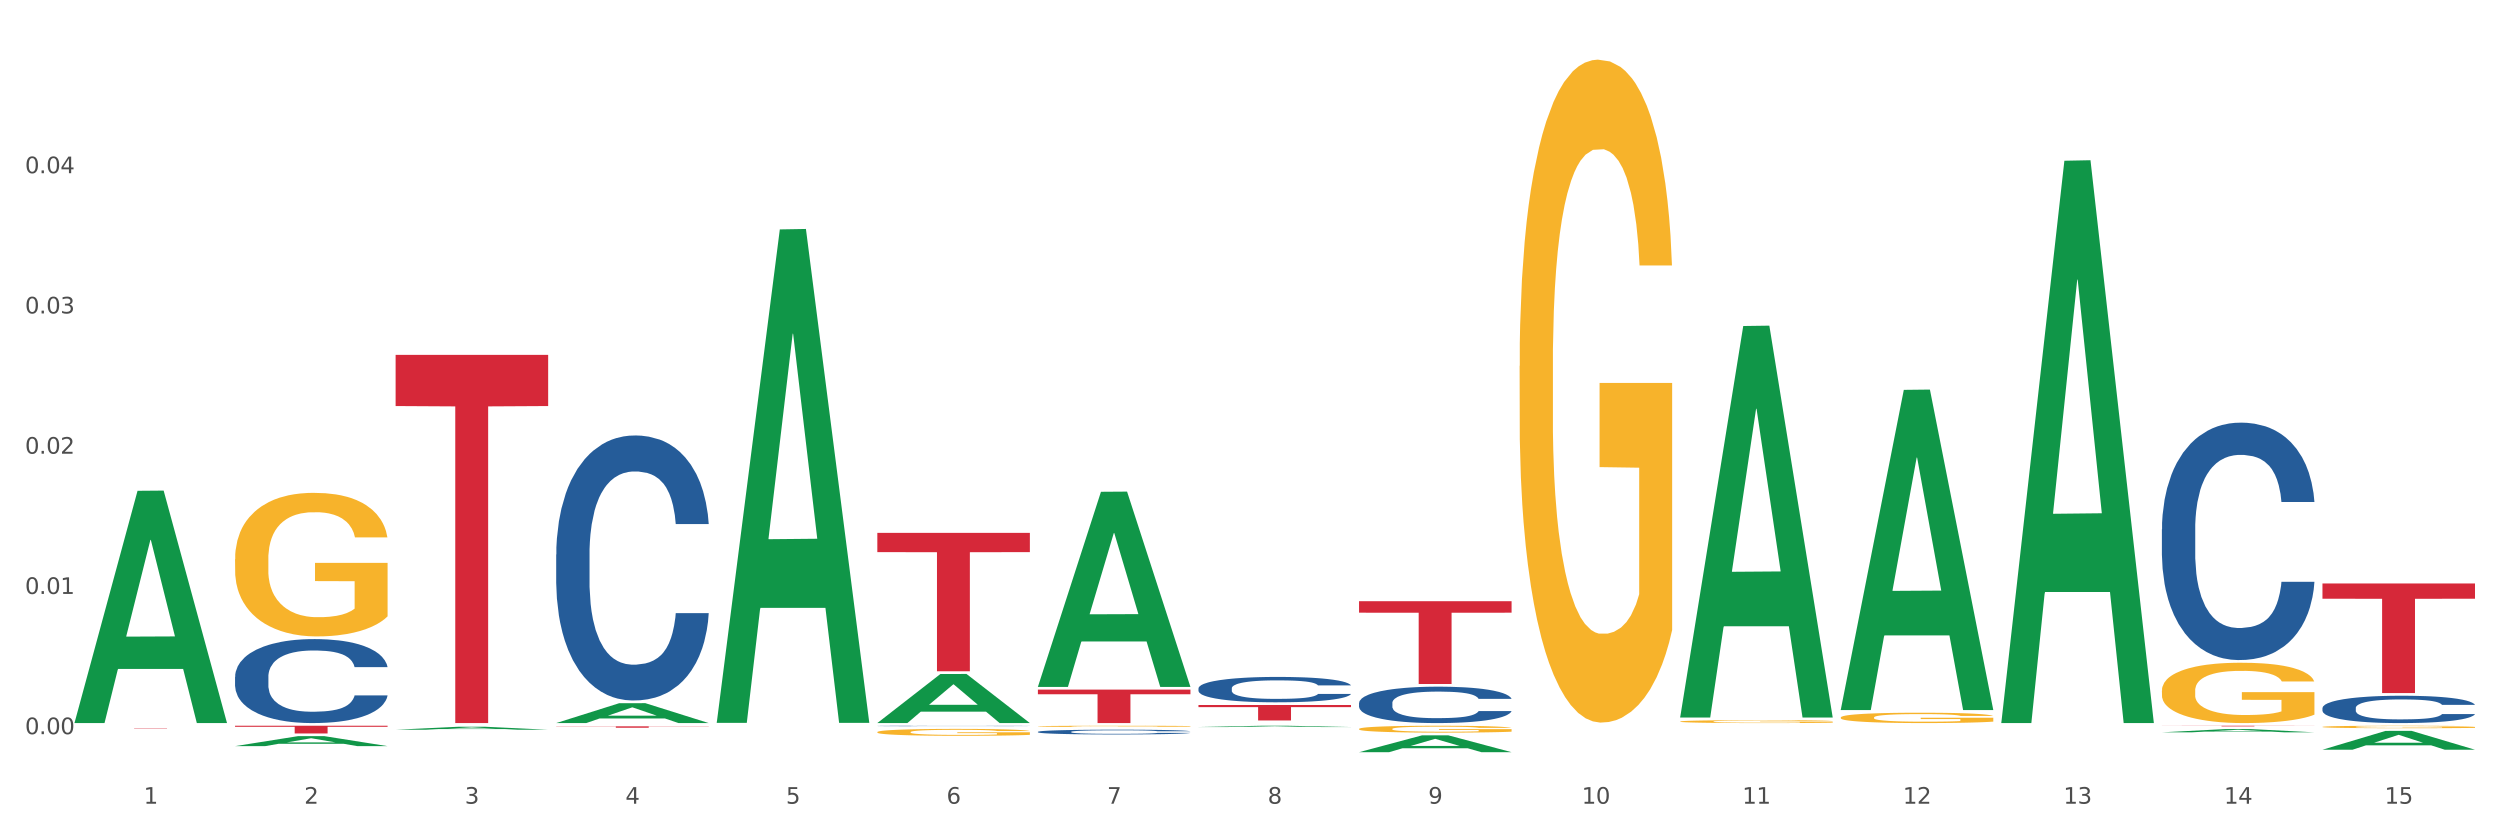 <?xml version="1.0" encoding="utf-8" standalone="no"?>
<!DOCTYPE svg PUBLIC "-//W3C//DTD SVG 1.1//EN"
  "http://www.w3.org/Graphics/SVG/1.1/DTD/svg11.dtd">
<svg xmlns:xlink="http://www.w3.org/1999/xlink" width="1080pt" height="360pt" viewBox="0 0 1080 360" xmlns="http://www.w3.org/2000/svg" version="1.1">
 <rect x="0" y="0" width="1080" height="360" fill="#333333" stroke="none"/>
 <defs>
  <style type="text/css">*{stroke-linejoin: round; stroke-linecap: butt}</style>
 </defs>
 <g id="figure_1">
  <g id="patch_1">
   <path d="M 0 360 
L 1080 360 
L 1080 0 
L 0 0 
z
" style="fill: #ffffff; stroke: #ffffff; stroke-linejoin: miter"/>
  </g>
  <g id="axes_1">
   <g id="matplotlib.axis_1">
    <g id="xtick_1">
     <g id="text_1">
      <!-- 1 -->
      <g style="fill: #4d4d4d" transform="translate(62.07 347.204) scale(0.096 -0.096)">
       <defs>
        <path id="DejaVuSans-31" d="M 794 531 
L 1825 531 
L 1825 4091 
L 703 3866 
L 703 4441 
L 1819 4666 
L 2450 4666 
L 2450 531 
L 3481 531 
L 3481 0 
L 794 0 
L 794 531 
z
" transform="scale(0.016)"/>
       </defs>
       <use xlink:href="#DejaVuSans-31"/>
      </g>
     </g>
    </g>
    <g id="xtick_2">
     <g id="text_2">
      <!-- 2 -->
      <g style="fill: #4d4d4d" transform="translate(131.436 347.204) scale(0.096 -0.096)">
       <defs>
        <path id="DejaVuSans-32" d="M 1228 531 
L 3431 531 
L 3431 0 
L 469 0 
L 469 531 
Q 828 903 1448 1529 
Q 2069 2156 2228 2338 
Q 2531 2678 2651 2914 
Q 2772 3150 2772 3378 
Q 2772 3750 2511 3984 
Q 2250 4219 1831 4219 
Q 1534 4219 1204 4116 
Q 875 4013 500 3803 
L 500 4441 
Q 881 4594 1212 4672 
Q 1544 4750 1819 4750 
Q 2544 4750 2975 4387 
Q 3406 4025 3406 3419 
Q 3406 3131 3298 2873 
Q 3191 2616 2906 2266 
Q 2828 2175 2409 1742 
Q 1991 1309 1228 531 
z
" transform="scale(0.016)"/>
       </defs>
       <use xlink:href="#DejaVuSans-32"/>
      </g>
     </g>
    </g>
    <g id="xtick_3">
     <g id="text_3">
      <!-- 3 -->
      <g style="fill: #4d4d4d" transform="translate(200.802 347.204) scale(0.096 -0.096)">
       <defs>
        <path id="DejaVuSans-33" d="M 2597 2516 
Q 3050 2419 3304 2112 
Q 3559 1806 3559 1356 
Q 3559 666 3084 287 
Q 2609 -91 1734 -91 
Q 1441 -91 1130 -33 
Q 819 25 488 141 
L 488 750 
Q 750 597 1062 519 
Q 1375 441 1716 441 
Q 2309 441 2620 675 
Q 2931 909 2931 1356 
Q 2931 1769 2642 2001 
Q 2353 2234 1838 2234 
L 1294 2234 
L 1294 2753 
L 1863 2753 
Q 2328 2753 2575 2939 
Q 2822 3125 2822 3475 
Q 2822 3834 2567 4026 
Q 2313 4219 1838 4219 
Q 1578 4219 1281 4162 
Q 984 4106 628 3988 
L 628 4550 
Q 988 4650 1302 4700 
Q 1616 4750 1894 4750 
Q 2613 4750 3031 4423 
Q 3450 4097 3450 3541 
Q 3450 3153 3228 2886 
Q 3006 2619 2597 2516 
z
" transform="scale(0.016)"/>
       </defs>
       <use xlink:href="#DejaVuSans-33"/>
      </g>
     </g>
    </g>
    <g id="xtick_4">
     <g id="text_4">
      <!-- 4 -->
      <g style="fill: #4d4d4d" transform="translate(270.169 347.204) scale(0.096 -0.096)">
       <defs>
        <path id="DejaVuSans-34" d="M 2419 4116 
L 825 1625 
L 2419 1625 
L 2419 4116 
z
M 2253 4666 
L 3047 4666 
L 3047 1625 
L 3713 1625 
L 3713 1100 
L 3047 1100 
L 3047 0 
L 2419 0 
L 2419 1100 
L 313 1100 
L 313 1709 
L 2253 4666 
z
" transform="scale(0.016)"/>
       </defs>
       <use xlink:href="#DejaVuSans-34"/>
      </g>
     </g>
    </g>
    <g id="xtick_5">
     <g id="text_5">
      <!-- 5 -->
      <g style="fill: #4d4d4d" transform="translate(339.535 347.204) scale(0.096 -0.096)">
       <defs>
        <path id="DejaVuSans-35" d="M 691 4666 
L 3169 4666 
L 3169 4134 
L 1269 4134 
L 1269 2991 
Q 1406 3038 1543 3061 
Q 1681 3084 1819 3084 
Q 2600 3084 3056 2656 
Q 3513 2228 3513 1497 
Q 3513 744 3044 326 
Q 2575 -91 1722 -91 
Q 1428 -91 1123 -41 
Q 819 9 494 109 
L 494 744 
Q 775 591 1075 516 
Q 1375 441 1709 441 
Q 2250 441 2565 725 
Q 2881 1009 2881 1497 
Q 2881 1984 2565 2268 
Q 2250 2553 1709 2553 
Q 1456 2553 1204 2497 
Q 953 2441 691 2322 
L 691 4666 
z
" transform="scale(0.016)"/>
       </defs>
       <use xlink:href="#DejaVuSans-35"/>
      </g>
     </g>
    </g>
    <g id="xtick_6">
     <g id="text_6">
      <!-- 6 -->
      <g style="fill: #4d4d4d" transform="translate(408.901 347.204) scale(0.096 -0.096)">
       <defs>
        <path id="DejaVuSans-36" d="M 2113 2584 
Q 1688 2584 1439 2293 
Q 1191 2003 1191 1497 
Q 1191 994 1439 701 
Q 1688 409 2113 409 
Q 2538 409 2786 701 
Q 3034 994 3034 1497 
Q 3034 2003 2786 2293 
Q 2538 2584 2113 2584 
z
M 3366 4563 
L 3366 3988 
Q 3128 4100 2886 4159 
Q 2644 4219 2406 4219 
Q 1781 4219 1451 3797 
Q 1122 3375 1075 2522 
Q 1259 2794 1537 2939 
Q 1816 3084 2150 3084 
Q 2853 3084 3261 2657 
Q 3669 2231 3669 1497 
Q 3669 778 3244 343 
Q 2819 -91 2113 -91 
Q 1303 -91 875 529 
Q 447 1150 447 2328 
Q 447 3434 972 4092 
Q 1497 4750 2381 4750 
Q 2619 4750 2861 4703 
Q 3103 4656 3366 4563 
z
" transform="scale(0.016)"/>
       </defs>
       <use xlink:href="#DejaVuSans-36"/>
      </g>
     </g>
    </g>
    <g id="xtick_7">
     <g id="text_7">
      <!-- 7 -->
      <g style="fill: #4d4d4d" transform="translate(478.267 347.204) scale(0.096 -0.096)">
       <defs>
        <path id="DejaVuSans-37" d="M 525 4666 
L 3525 4666 
L 3525 4397 
L 1831 0 
L 1172 0 
L 2766 4134 
L 525 4134 
L 525 4666 
z
" transform="scale(0.016)"/>
       </defs>
       <use xlink:href="#DejaVuSans-37"/>
      </g>
     </g>
    </g>
    <g id="xtick_8">
     <g id="text_8">
      <!-- 8 -->
      <g style="fill: #4d4d4d" transform="translate(547.634 347.204) scale(0.096 -0.096)">
       <defs>
        <path id="DejaVuSans-38" d="M 2034 2216 
Q 1584 2216 1326 1975 
Q 1069 1734 1069 1313 
Q 1069 891 1326 650 
Q 1584 409 2034 409 
Q 2484 409 2743 651 
Q 3003 894 3003 1313 
Q 3003 1734 2745 1975 
Q 2488 2216 2034 2216 
z
M 1403 2484 
Q 997 2584 770 2862 
Q 544 3141 544 3541 
Q 544 4100 942 4425 
Q 1341 4750 2034 4750 
Q 2731 4750 3128 4425 
Q 3525 4100 3525 3541 
Q 3525 3141 3298 2862 
Q 3072 2584 2669 2484 
Q 3125 2378 3379 2068 
Q 3634 1759 3634 1313 
Q 3634 634 3220 271 
Q 2806 -91 2034 -91 
Q 1263 -91 848 271 
Q 434 634 434 1313 
Q 434 1759 690 2068 
Q 947 2378 1403 2484 
z
M 1172 3481 
Q 1172 3119 1398 2916 
Q 1625 2713 2034 2713 
Q 2441 2713 2670 2916 
Q 2900 3119 2900 3481 
Q 2900 3844 2670 4047 
Q 2441 4250 2034 4250 
Q 1625 4250 1398 4047 
Q 1172 3844 1172 3481 
z
" transform="scale(0.016)"/>
       </defs>
       <use xlink:href="#DejaVuSans-38"/>
      </g>
     </g>
    </g>
    <g id="xtick_9">
     <g id="text_9">
      <!-- 9 -->
      <g style="fill: #4d4d4d" transform="translate(617 347.204) scale(0.096 -0.096)">
       <defs>
        <path id="DejaVuSans-39" d="M 703 97 
L 703 672 
Q 941 559 1184 500 
Q 1428 441 1663 441 
Q 2288 441 2617 861 
Q 2947 1281 2994 2138 
Q 2813 1869 2534 1725 
Q 2256 1581 1919 1581 
Q 1219 1581 811 2004 
Q 403 2428 403 3163 
Q 403 3881 828 4315 
Q 1253 4750 1959 4750 
Q 2769 4750 3195 4129 
Q 3622 3509 3622 2328 
Q 3622 1225 3098 567 
Q 2575 -91 1691 -91 
Q 1453 -91 1209 -44 
Q 966 3 703 97 
z
M 1959 2075 
Q 2384 2075 2632 2365 
Q 2881 2656 2881 3163 
Q 2881 3666 2632 3958 
Q 2384 4250 1959 4250 
Q 1534 4250 1286 3958 
Q 1038 3666 1038 3163 
Q 1038 2656 1286 2365 
Q 1534 2075 1959 2075 
z
" transform="scale(0.016)"/>
       </defs>
       <use xlink:href="#DejaVuSans-39"/>
      </g>
     </g>
    </g>
    <g id="xtick_10">
     <g id="text_10">
      <!-- 10 -->
      <g style="fill: #4d4d4d" transform="translate(683.312 347.204) scale(0.096 -0.096)">
       <defs>
        <path id="DejaVuSans-30" d="M 2034 4250 
Q 1547 4250 1301 3770 
Q 1056 3291 1056 2328 
Q 1056 1369 1301 889 
Q 1547 409 2034 409 
Q 2525 409 2770 889 
Q 3016 1369 3016 2328 
Q 3016 3291 2770 3770 
Q 2525 4250 2034 4250 
z
M 2034 4750 
Q 2819 4750 3233 4129 
Q 3647 3509 3647 2328 
Q 3647 1150 3233 529 
Q 2819 -91 2034 -91 
Q 1250 -91 836 529 
Q 422 1150 422 2328 
Q 422 3509 836 4129 
Q 1250 4750 2034 4750 
z
" transform="scale(0.016)"/>
       </defs>
       <use xlink:href="#DejaVuSans-31"/>
       <use xlink:href="#DejaVuSans-30" transform="translate(63.623 0)"/>
      </g>
     </g>
    </g>
    <g id="xtick_11">
     <g id="text_11">
      <!-- 11 -->
      <g style="fill: #4d4d4d" transform="translate(752.678 347.204) scale(0.096 -0.096)">
       <use xlink:href="#DejaVuSans-31"/>
       <use xlink:href="#DejaVuSans-31" transform="translate(63.623 0)"/>
      </g>
     </g>
    </g>
    <g id="xtick_12">
     <g id="text_12">
      <!-- 12 -->
      <g style="fill: #4d4d4d" transform="translate(822.044 347.204) scale(0.096 -0.096)">
       <use xlink:href="#DejaVuSans-31"/>
       <use xlink:href="#DejaVuSans-32" transform="translate(63.623 0)"/>
      </g>
     </g>
    </g>
    <g id="xtick_13">
     <g id="text_13">
      <!-- 13 -->
      <g style="fill: #4d4d4d" transform="translate(891.411 347.204) scale(0.096 -0.096)">
       <use xlink:href="#DejaVuSans-31"/>
       <use xlink:href="#DejaVuSans-33" transform="translate(63.623 0)"/>
      </g>
     </g>
    </g>
    <g id="xtick_14">
     <g id="text_14">
      <!-- 14 -->
      <g style="fill: #4d4d4d" transform="translate(960.777 347.204) scale(0.096 -0.096)">
       <use xlink:href="#DejaVuSans-31"/>
       <use xlink:href="#DejaVuSans-34" transform="translate(63.623 0)"/>
      </g>
     </g>
    </g>
    <g id="xtick_15">
     <g id="text_15">
      <!-- 15 -->
      <g style="fill: #4d4d4d" transform="translate(1030.143 347.204) scale(0.096 -0.096)">
       <use xlink:href="#DejaVuSans-31"/>
       <use xlink:href="#DejaVuSans-35" transform="translate(63.623 0)"/>
      </g>
     </g>
    </g>
    <g id="xtick_16"/>
    <g id="xtick_17"/>
    <g id="xtick_18"/>
    <g id="xtick_19"/>
    <g id="xtick_20"/>
    <g id="xtick_21"/>
    <g id="xtick_22"/>
    <g id="xtick_23"/>
    <g id="xtick_24"/>
    <g id="xtick_25"/>
    <g id="xtick_26"/>
    <g id="xtick_27"/>
    <g id="xtick_28"/>
    <g id="xtick_29"/>
   </g>
   <g id="matplotlib.axis_2">
    <g id="ytick_1">
     <g id="text_16">
      <!-- 0.00 -->
      <g style="fill: #4d4d4d" transform="translate(10.8 317.167) scale(0.096 -0.096)">
       <defs>
        <path id="DejaVuSans-2e" d="M 684 794 
L 1344 794 
L 1344 0 
L 684 0 
L 684 794 
z
" transform="scale(0.016)"/>
       </defs>
       <use xlink:href="#DejaVuSans-30"/>
       <use xlink:href="#DejaVuSans-2e" transform="translate(63.623 0)"/>
       <use xlink:href="#DejaVuSans-30" transform="translate(95.41 0)"/>
       <use xlink:href="#DejaVuSans-30" transform="translate(159.033 0)"/>
      </g>
     </g>
    </g>
    <g id="ytick_2">
     <g id="text_17">
      <!-- 0.01 -->
      <g style="fill: #4d4d4d" transform="translate(10.8 256.583) scale(0.096 -0.096)">
       <use xlink:href="#DejaVuSans-30"/>
       <use xlink:href="#DejaVuSans-2e" transform="translate(63.623 0)"/>
       <use xlink:href="#DejaVuSans-30" transform="translate(95.41 0)"/>
       <use xlink:href="#DejaVuSans-31" transform="translate(159.033 0)"/>
      </g>
     </g>
    </g>
    <g id="ytick_3">
     <g id="text_18">
      <!-- 0.02 -->
      <g style="fill: #4d4d4d" transform="translate(10.8 195.999) scale(0.096 -0.096)">
       <use xlink:href="#DejaVuSans-30"/>
       <use xlink:href="#DejaVuSans-2e" transform="translate(63.623 0)"/>
       <use xlink:href="#DejaVuSans-30" transform="translate(95.41 0)"/>
       <use xlink:href="#DejaVuSans-32" transform="translate(159.033 0)"/>
      </g>
     </g>
    </g>
    <g id="ytick_4">
     <g id="text_19">
      <!-- 0.03 -->
      <g style="fill: #4d4d4d" transform="translate(10.8 135.415) scale(0.096 -0.096)">
       <use xlink:href="#DejaVuSans-30"/>
       <use xlink:href="#DejaVuSans-2e" transform="translate(63.623 0)"/>
       <use xlink:href="#DejaVuSans-30" transform="translate(95.41 0)"/>
       <use xlink:href="#DejaVuSans-33" transform="translate(159.033 0)"/>
      </g>
     </g>
    </g>
    <g id="ytick_5">
     <g id="text_20">
      <!-- 0.04 -->
      <g style="fill: #4d4d4d" transform="translate(10.8 74.832) scale(0.096 -0.096)">
       <use xlink:href="#DejaVuSans-30"/>
       <use xlink:href="#DejaVuSans-2e" transform="translate(63.623 0)"/>
       <use xlink:href="#DejaVuSans-30" transform="translate(95.41 0)"/>
       <use xlink:href="#DejaVuSans-34" transform="translate(159.033 0)"/>
      </g>
     </g>
    </g>
    <g id="ytick_6"/>
    <g id="ytick_7"/>
    <g id="ytick_8"/>
    <g id="ytick_9"/>
    <g id="ytick_10"/>
   </g>
   <g id="PolyCollection_1">
    <path d="M 32.175 312.18 
L 32.243 312.086 
L 59.417 212.027 
L 70.695 211.933 
L 98.073 312.369 
L 85.029 312.369 
L 79.119 288.981 
L 51.061 288.981 
L 50.857 289.358 
L 45.151 312.369 
L 32.175 312.369 
L 32.175 312.18 
L 54.594 275.023 
L 75.586 274.929 
L 65.192 233.34 
L 65.056 233.151 
L 64.92 233.434 
L 54.526 274.929 
L 54.594 275.023 
L 32.175 312.18 
z
" clip-path="url(#pdbeb2a82f5)" style="fill: #109648"/>
    <path d="M 587.105 259.709 
L 653.003 259.709 
L 653.003 264.682 
L 627.081 264.715 
L 627.081 295.493 
L 612.871 295.493 
L 612.871 264.715 
L 587.105 264.682 
L 587.105 259.742 
L 587.105 259.709 
z
" clip-path="url(#pdbeb2a82f5)" style="fill: #d62839"/>
    <path d="M 517.739 304.548 
L 583.636 304.548 
L 583.636 305.479 
L 557.715 305.485 
L 557.715 311.248 
L 543.504 311.248 
L 543.504 305.485 
L 517.739 305.479 
L 517.739 304.554 
L 517.739 304.548 
z
" clip-path="url(#pdbeb2a82f5)" style="fill: #d62839"/>
    <path d="M 448.372 297.903 
L 514.27 297.903 
L 514.27 299.913 
L 488.348 299.927 
L 488.348 312.369 
L 474.138 312.369 
L 474.138 299.927 
L 448.372 299.913 
L 448.372 297.917 
L 448.372 297.903 
z
" clip-path="url(#pdbeb2a82f5)" style="fill: #d62839"/>
    <path d="M 379.006 316.264 
L 379.084 316.262 
L 379.084 316.163 
L 379.24 316.079 
L 380.018 315.873 
L 381.185 315.704 
L 382.04 315.614 
L 382.896 315.54 
L 383.908 315.466 
L 385.152 315.39 
L 387.409 315.277 
L 388.809 315.22 
L 390.521 315.16 
L 393.633 315.072 
L 395.889 315.023 
L 398.223 314.982 
L 402.035 314.933 
L 404.525 314.911 
L 407.17 314.895 
L 410.36 314.884 
L 412.772 314.881 
L 418.062 314.889 
L 422.575 314.914 
L 424.753 314.933 
L 427.554 314.966 
L 429.032 314.988 
L 431.444 315.031 
L 433.934 315.089 
L 435.646 315.138 
L 438.213 315.231 
L 440.158 315.324 
L 441.948 315.439 
L 442.881 315.518 
L 443.581 315.592 
L 444.204 315.677 
L 444.826 315.811 
L 430.822 315.811 
L 430.277 315.715 
L 429.422 315.625 
L 428.177 315.537 
L 427.087 315.482 
L 425.22 315.414 
L 423.509 315.37 
L 421.719 315.338 
L 419.541 315.31 
L 417.829 315.297 
L 415.417 315.286 
L 410.671 315.288 
L 407.481 315.31 
L 405.303 315.338 
L 403.903 315.362 
L 402.658 315.39 
L 401.257 315.428 
L 399.624 315.485 
L 398.456 315.537 
L 397.289 315.603 
L 396.356 315.668 
L 395.5 315.745 
L 394.8 315.827 
L 394.255 315.912 
L 393.788 316.016 
L 393.399 316.188 
L 393.399 316.562 
L 393.555 316.647 
L 393.944 316.759 
L 394.411 316.844 
L 395.189 316.945 
L 395.889 317.014 
L 397.212 317.112 
L 398.69 317.194 
L 399.857 317.246 
L 401.024 317.29 
L 403.047 317.35 
L 405.303 317.399 
L 407.248 317.429 
L 409.893 317.457 
L 411.683 317.468 
L 413.239 317.473 
L 417.051 317.473 
L 419.774 317.465 
L 422.808 317.446 
L 425.142 317.421 
L 427.087 317.391 
L 429.266 317.342 
L 430.666 317.295 
L 430.666 316.724 
L 413.55 316.721 
L 413.55 316.341 
L 444.904 316.341 
L 444.904 317.457 
L 443.581 317.514 
L 442.103 317.566 
L 440.547 317.612 
L 438.213 317.67 
L 435.412 317.725 
L 432.923 317.763 
L 430.277 317.796 
L 427.165 317.826 
L 423.12 317.853 
L 420.63 317.864 
L 417.518 317.872 
L 413.861 317.875 
L 410.671 317.869 
L 407.559 317.856 
L 404.292 317.831 
L 401.102 317.796 
L 398.69 317.76 
L 396.278 317.716 
L 393.711 317.659 
L 391.688 317.604 
L 390.132 317.555 
L 388.42 317.492 
L 386.553 317.41 
L 385.152 317.336 
L 383.908 317.26 
L 382.585 317.161 
L 381.651 317.077 
L 380.718 316.97 
L 380.173 316.891 
L 379.551 316.768 
L 379.084 316.595 
L 379.006 316.264 
z
" clip-path="url(#pdbeb2a82f5)" style="fill: #f7b32b"/>
    <path d="M 587.105 314.897 
L 587.183 314.894 
L 587.183 314.796 
L 587.338 314.712 
L 588.116 314.508 
L 589.283 314.339 
L 590.139 314.249 
L 590.995 314.176 
L 592.006 314.102 
L 593.251 314.026 
L 595.507 313.914 
L 596.908 313.857 
L 598.619 313.797 
L 601.731 313.71 
L 603.988 313.661 
L 606.322 313.62 
L 610.134 313.571 
L 612.624 313.55 
L 615.269 313.533 
L 618.459 313.522 
L 620.871 313.52 
L 626.161 313.528 
L 630.674 313.552 
L 632.852 313.571 
L 635.653 313.604 
L 637.131 313.626 
L 639.543 313.669 
L 642.033 313.726 
L 643.744 313.775 
L 646.312 313.868 
L 648.257 313.961 
L 650.046 314.075 
L 650.98 314.154 
L 651.68 314.227 
L 652.302 314.312 
L 652.925 314.445 
L 638.921 314.445 
L 638.376 314.35 
L 637.52 314.26 
L 636.275 314.173 
L 635.186 314.118 
L 633.319 314.05 
L 631.607 314.007 
L 629.818 313.974 
L 627.639 313.947 
L 625.928 313.933 
L 623.516 313.922 
L 618.77 313.925 
L 615.58 313.947 
L 613.402 313.974 
L 612.001 313.999 
L 610.756 314.026 
L 609.356 314.064 
L 607.722 314.121 
L 606.555 314.173 
L 605.388 314.238 
L 604.455 314.304 
L 603.599 314.38 
L 602.898 314.461 
L 602.354 314.546 
L 601.887 314.649 
L 601.498 314.821 
L 601.498 315.194 
L 601.654 315.278 
L 602.043 315.39 
L 602.509 315.474 
L 603.287 315.575 
L 603.988 315.643 
L 605.31 315.741 
L 606.789 315.822 
L 607.956 315.874 
L 609.123 315.918 
L 611.145 315.978 
L 613.402 316.027 
L 615.347 316.057 
L 617.992 316.084 
L 619.781 316.095 
L 621.337 316.1 
L 625.15 316.1 
L 627.873 316.092 
L 630.907 316.073 
L 633.241 316.048 
L 635.186 316.018 
L 637.365 315.969 
L 638.765 315.923 
L 638.765 315.354 
L 621.649 315.352 
L 621.649 314.973 
L 653.003 314.973 
L 653.003 316.084 
L 651.68 316.141 
L 650.202 316.193 
L 648.646 316.239 
L 646.312 316.296 
L 643.511 316.351 
L 641.021 316.389 
L 638.376 316.421 
L 635.264 316.451 
L 631.218 316.478 
L 628.729 316.489 
L 625.617 316.498 
L 621.96 316.5 
L 618.77 316.495 
L 615.658 316.481 
L 612.39 316.457 
L 609.2 316.421 
L 606.789 316.386 
L 604.377 316.342 
L 601.809 316.285 
L 599.786 316.231 
L 598.23 316.182 
L 596.519 316.119 
L 594.652 316.037 
L 593.251 315.964 
L 592.006 315.888 
L 590.684 315.79 
L 589.75 315.705 
L 588.816 315.599 
L 588.272 315.52 
L 587.649 315.398 
L 587.183 315.226 
L 587.105 314.897 
z
" clip-path="url(#pdbeb2a82f5)" style="fill: #f7b32b"/>
    <path d="M 656.471 158.108 
L 656.549 157.847 
L 656.549 148.43 
L 656.704 140.322 
L 657.482 120.705 
L 658.649 104.489 
L 659.505 95.857 
L 660.361 88.795 
L 661.372 81.733 
L 662.617 74.409 
L 664.874 63.685 
L 666.274 58.193 
L 667.986 52.438 
L 671.098 44.069 
L 673.354 39.361 
L 675.688 35.437 
L 679.5 30.729 
L 681.99 28.637 
L 684.635 27.067 
L 687.825 26.021 
L 690.237 25.759 
L 695.527 26.544 
L 700.04 28.898 
L 702.218 30.729 
L 705.019 33.868 
L 706.497 35.96 
L 708.909 40.145 
L 711.399 45.638 
L 713.111 50.346 
L 715.678 59.239 
L 717.623 68.132 
L 719.412 79.117 
L 720.346 86.703 
L 721.046 93.765 
L 721.669 101.873 
L 722.291 114.689 
L 708.287 114.689 
L 707.742 105.535 
L 706.886 96.903 
L 705.642 88.534 
L 704.552 83.302 
L 702.685 76.763 
L 700.973 72.578 
L 699.184 69.44 
L 697.006 66.824 
L 695.294 65.516 
L 692.882 64.47 
L 688.136 64.732 
L 684.946 66.824 
L 682.768 69.44 
L 681.367 71.794 
L 680.123 74.409 
L 678.722 78.071 
L 677.088 83.564 
L 675.921 88.534 
L 674.754 94.811 
L 673.821 101.088 
L 672.965 108.412 
L 672.265 116.259 
L 671.72 124.367 
L 671.253 134.306 
L 670.864 150.785 
L 670.864 186.618 
L 671.02 194.726 
L 671.409 205.45 
L 671.876 213.559 
L 672.654 223.236 
L 673.354 229.775 
L 674.677 239.191 
L 676.155 247.038 
L 677.322 252.008 
L 678.489 256.193 
L 680.512 261.947 
L 682.768 266.655 
L 684.713 269.532 
L 687.358 272.148 
L 689.148 273.194 
L 690.704 273.717 
L 694.516 273.717 
L 697.239 272.932 
L 700.273 271.101 
L 702.607 268.747 
L 704.552 265.87 
L 706.731 261.162 
L 708.131 256.716 
L 708.131 202.05 
L 691.015 201.788 
L 691.015 165.432 
L 722.369 165.432 
L 722.369 272.148 
L 721.046 277.64 
L 719.568 282.61 
L 718.012 287.057 
L 715.678 292.549 
L 712.877 297.78 
L 710.387 301.442 
L 707.742 304.581 
L 704.63 307.458 
L 700.584 310.074 
L 698.095 311.12 
L 694.983 311.905 
L 691.326 312.166 
L 688.136 311.643 
L 685.024 310.335 
L 681.756 307.981 
L 678.567 304.581 
L 676.155 301.181 
L 673.743 296.996 
L 671.175 291.503 
L 669.153 286.272 
L 667.597 281.564 
L 665.885 275.548 
L 664.018 267.701 
L 662.617 260.639 
L 661.372 253.315 
L 660.05 243.899 
L 659.116 235.791 
L 658.183 225.59 
L 657.638 218.005 
L 657.016 206.235 
L 656.549 189.757 
L 656.471 158.108 
z
" clip-path="url(#pdbeb2a82f5)" style="fill: #f7b32b"/>
    <path d="M 725.837 311.693 
L 725.915 311.692 
L 725.915 311.651 
L 726.071 311.615 
L 726.849 311.529 
L 728.016 311.458 
L 728.871 311.42 
L 729.727 311.389 
L 730.739 311.358 
L 731.984 311.326 
L 734.24 311.279 
L 735.64 311.255 
L 737.352 311.23 
L 740.464 311.193 
L 742.72 311.172 
L 745.054 311.155 
L 748.866 311.135 
L 751.356 311.125 
L 754.001 311.119 
L 757.191 311.114 
L 759.603 311.113 
L 764.894 311.116 
L 769.406 311.127 
L 771.585 311.135 
L 774.385 311.148 
L 775.864 311.158 
L 778.275 311.176 
L 780.765 311.2 
L 782.477 311.221 
L 785.044 311.26 
L 786.989 311.299 
L 788.779 311.347 
L 789.712 311.38 
L 790.412 311.411 
L 791.035 311.447 
L 791.657 311.503 
L 777.653 311.503 
L 777.108 311.463 
L 776.253 311.425 
L 775.008 311.388 
L 773.919 311.365 
L 772.051 311.336 
L 770.34 311.318 
L 768.55 311.304 
L 766.372 311.293 
L 764.66 311.287 
L 762.248 311.283 
L 757.502 311.284 
L 754.313 311.293 
L 752.134 311.304 
L 750.734 311.315 
L 749.489 311.326 
L 748.088 311.342 
L 746.455 311.366 
L 745.288 311.388 
L 744.121 311.416 
L 743.187 311.443 
L 742.331 311.475 
L 741.631 311.51 
L 741.086 311.545 
L 740.62 311.589 
L 740.23 311.661 
L 740.23 311.818 
L 740.386 311.854 
L 740.775 311.901 
L 741.242 311.936 
L 742.02 311.979 
L 742.72 312.007 
L 744.043 312.049 
L 745.521 312.083 
L 746.688 312.105 
L 747.855 312.123 
L 749.878 312.148 
L 752.134 312.169 
L 754.079 312.182 
L 756.724 312.193 
L 758.514 312.198 
L 760.07 312.2 
L 763.882 312.2 
L 766.605 312.197 
L 769.639 312.189 
L 771.974 312.178 
L 773.919 312.166 
L 776.097 312.145 
L 777.497 312.125 
L 777.497 311.886 
L 760.381 311.885 
L 760.381 311.725 
L 791.735 311.725 
L 791.735 312.193 
L 790.412 312.217 
L 788.934 312.239 
L 787.378 312.258 
L 785.044 312.283 
L 782.243 312.306 
L 779.754 312.322 
L 777.108 312.335 
L 773.996 312.348 
L 769.951 312.359 
L 767.461 312.364 
L 764.349 312.367 
L 760.692 312.369 
L 757.502 312.366 
L 754.39 312.361 
L 751.123 312.35 
L 747.933 312.335 
L 745.521 312.32 
L 743.109 312.302 
L 740.542 312.278 
L 738.519 312.255 
L 736.963 312.234 
L 735.251 312.208 
L 733.384 312.174 
L 731.984 312.143 
L 730.739 312.111 
L 729.416 312.069 
L 728.482 312.034 
L 727.549 311.989 
L 727.004 311.956 
L 726.382 311.904 
L 725.915 311.832 
L 725.837 311.693 
z
" clip-path="url(#pdbeb2a82f5)" style="fill: #f7b32b"/>
    <path d="M 795.203 309.959 
L 795.281 309.955 
L 795.281 309.807 
L 795.437 309.68 
L 796.215 309.374 
L 797.382 309.12 
L 798.238 308.985 
L 799.094 308.874 
L 800.105 308.764 
L 801.35 308.649 
L 803.606 308.482 
L 805.006 308.396 
L 806.718 308.306 
L 809.83 308.175 
L 812.086 308.101 
L 814.42 308.04 
L 818.233 307.966 
L 820.722 307.933 
L 823.368 307.909 
L 826.557 307.892 
L 828.969 307.888 
L 834.26 307.901 
L 838.772 307.937 
L 840.951 307.966 
L 843.752 308.015 
L 845.23 308.048 
L 847.642 308.113 
L 850.131 308.199 
L 851.843 308.273 
L 854.41 308.412 
L 856.355 308.551 
L 858.145 308.723 
L 859.078 308.842 
L 859.779 308.952 
L 860.401 309.079 
L 861.024 309.279 
L 847.019 309.279 
L 846.475 309.136 
L 845.619 309.001 
L 844.374 308.87 
L 843.285 308.788 
L 841.418 308.686 
L 839.706 308.621 
L 837.916 308.572 
L 835.738 308.531 
L 834.026 308.51 
L 831.615 308.494 
L 826.869 308.498 
L 823.679 308.531 
L 821.5 308.572 
L 820.1 308.608 
L 818.855 308.649 
L 817.455 308.707 
L 815.821 308.792 
L 814.654 308.87 
L 813.487 308.968 
L 812.553 309.067 
L 811.697 309.181 
L 810.997 309.304 
L 810.453 309.431 
L 809.986 309.586 
L 809.597 309.844 
L 809.597 310.405 
L 809.752 310.531 
L 810.141 310.699 
L 810.608 310.826 
L 811.386 310.977 
L 812.086 311.08 
L 813.409 311.227 
L 814.887 311.35 
L 816.054 311.428 
L 817.221 311.493 
L 819.244 311.583 
L 821.5 311.657 
L 823.445 311.702 
L 826.091 311.743 
L 827.88 311.759 
L 829.436 311.767 
L 833.248 311.767 
L 835.971 311.755 
L 839.006 311.726 
L 841.34 311.689 
L 843.285 311.644 
L 845.463 311.571 
L 846.864 311.501 
L 846.864 310.646 
L 829.747 310.642 
L 829.747 310.073 
L 861.101 310.073 
L 861.101 311.743 
L 859.779 311.828 
L 858.3 311.906 
L 856.744 311.976 
L 854.41 312.062 
L 851.61 312.144 
L 849.12 312.201 
L 846.475 312.25 
L 843.363 312.295 
L 839.317 312.336 
L 836.827 312.352 
L 833.715 312.364 
L 830.059 312.369 
L 826.869 312.36 
L 823.757 312.34 
L 820.489 312.303 
L 817.299 312.25 
L 814.887 312.197 
L 812.475 312.131 
L 809.908 312.045 
L 807.885 311.964 
L 806.329 311.89 
L 804.617 311.796 
L 802.75 311.673 
L 801.35 311.563 
L 800.105 311.448 
L 798.782 311.301 
L 797.849 311.174 
L 796.915 311.014 
L 796.37 310.896 
L 795.748 310.711 
L 795.281 310.454 
L 795.203 309.959 
z
" clip-path="url(#pdbeb2a82f5)" style="fill: #f7b32b"/>
    <path d="M 933.936 298.347 
L 934.014 298.324 
L 934.014 297.467 
L 934.169 296.729 
L 934.947 294.943 
L 936.114 293.467 
L 936.97 292.682 
L 937.826 292.039 
L 938.837 291.396 
L 940.082 290.73 
L 942.338 289.754 
L 943.739 289.254 
L 945.45 288.73 
L 948.563 287.968 
L 950.819 287.54 
L 953.153 287.183 
L 956.965 286.754 
L 959.455 286.564 
L 962.1 286.421 
L 965.29 286.326 
L 967.702 286.302 
L 972.992 286.373 
L 977.505 286.588 
L 979.683 286.754 
L 982.484 287.04 
L 983.962 287.23 
L 986.374 287.611 
L 988.864 288.111 
L 990.575 288.54 
L 993.143 289.349 
L 995.088 290.158 
L 996.877 291.158 
L 997.811 291.849 
L 998.511 292.491 
L 999.134 293.229 
L 999.756 294.396 
L 985.752 294.396 
L 985.207 293.563 
L 984.351 292.777 
L 983.106 292.015 
L 982.017 291.539 
L 980.15 290.944 
L 978.438 290.563 
L 976.649 290.277 
L 974.47 290.039 
L 972.759 289.92 
L 970.347 289.825 
L 965.601 289.849 
L 962.411 290.039 
L 960.233 290.277 
L 958.832 290.492 
L 957.588 290.73 
L 956.187 291.063 
L 954.553 291.563 
L 953.386 292.015 
L 952.219 292.587 
L 951.286 293.158 
L 950.43 293.824 
L 949.73 294.539 
L 949.185 295.276 
L 948.718 296.181 
L 948.329 297.681 
L 948.329 300.942 
L 948.485 301.68 
L 948.874 302.656 
L 949.341 303.394 
L 950.119 304.275 
L 950.819 304.87 
L 952.141 305.727 
L 953.62 306.441 
L 954.787 306.893 
L 955.954 307.274 
L 957.977 307.798 
L 960.233 308.226 
L 962.178 308.488 
L 964.823 308.726 
L 966.613 308.822 
L 968.169 308.869 
L 971.981 308.869 
L 974.704 308.798 
L 977.738 308.631 
L 980.072 308.417 
L 982.017 308.155 
L 984.196 307.727 
L 985.596 307.322 
L 985.596 302.347 
L 968.48 302.323 
L 968.48 299.014 
L 999.834 299.014 
L 999.834 308.726 
L 998.511 309.226 
L 997.033 309.679 
L 995.477 310.083 
L 993.143 310.583 
L 990.342 311.059 
L 987.852 311.393 
L 985.207 311.678 
L 982.095 311.94 
L 978.049 312.178 
L 975.56 312.273 
L 972.448 312.345 
L 968.791 312.369 
L 965.601 312.321 
L 962.489 312.202 
L 959.221 311.988 
L 956.032 311.678 
L 953.62 311.369 
L 951.208 310.988 
L 948.64 310.488 
L 946.618 310.012 
L 945.061 309.583 
L 943.35 309.036 
L 941.483 308.322 
L 940.082 307.679 
L 938.837 307.012 
L 937.515 306.155 
L 936.581 305.417 
L 935.648 304.489 
L 935.103 303.799 
L 934.48 302.727 
L 934.014 301.228 
L 933.936 298.347 
z
" clip-path="url(#pdbeb2a82f5)" style="fill: #f7b32b"/>
    <path d="M 1003.302 314.015 
L 1003.38 314.014 
L 1003.38 313.978 
L 1003.535 313.948 
L 1004.314 313.875 
L 1005.481 313.814 
L 1006.336 313.782 
L 1007.192 313.755 
L 1008.204 313.729 
L 1009.448 313.702 
L 1011.705 313.661 
L 1013.105 313.641 
L 1014.817 313.619 
L 1017.929 313.588 
L 1020.185 313.57 
L 1022.519 313.556 
L 1026.331 313.538 
L 1028.821 313.53 
L 1031.466 313.525 
L 1034.656 313.521 
L 1037.068 313.52 
L 1042.358 313.523 
L 1046.871 313.531 
L 1049.049 313.538 
L 1051.85 313.55 
L 1053.328 313.558 
L 1055.74 313.573 
L 1058.23 313.594 
L 1059.942 313.612 
L 1062.509 313.645 
L 1064.454 313.678 
L 1066.244 313.719 
L 1067.177 313.748 
L 1067.877 313.774 
L 1068.5 313.804 
L 1069.122 313.852 
L 1055.118 313.852 
L 1054.573 313.818 
L 1053.717 313.786 
L 1052.473 313.754 
L 1051.383 313.735 
L 1049.516 313.71 
L 1047.805 313.695 
L 1046.015 313.683 
L 1043.837 313.673 
L 1042.125 313.668 
L 1039.713 313.664 
L 1034.967 313.665 
L 1031.777 313.673 
L 1029.599 313.683 
L 1028.199 313.692 
L 1026.954 313.702 
L 1025.553 313.715 
L 1023.919 313.736 
L 1022.752 313.754 
L 1021.585 313.778 
L 1020.652 313.801 
L 1019.796 313.829 
L 1019.096 313.858 
L 1018.551 313.888 
L 1018.084 313.926 
L 1017.695 313.987 
L 1017.695 314.121 
L 1017.851 314.151 
L 1018.24 314.192 
L 1018.707 314.222 
L 1019.485 314.258 
L 1020.185 314.283 
L 1021.508 314.318 
L 1022.986 314.347 
L 1024.153 314.366 
L 1025.32 314.381 
L 1027.343 314.403 
L 1029.599 314.42 
L 1031.544 314.431 
L 1034.189 314.441 
L 1035.979 314.445 
L 1037.535 314.447 
L 1041.347 314.447 
L 1044.07 314.444 
L 1047.104 314.437 
L 1049.438 314.428 
L 1051.383 314.418 
L 1053.562 314.4 
L 1054.962 314.383 
L 1054.962 314.179 
L 1037.846 314.178 
L 1037.846 314.042 
L 1069.2 314.042 
L 1069.2 314.441 
L 1067.877 314.462 
L 1066.399 314.48 
L 1064.843 314.497 
L 1062.509 314.517 
L 1059.708 314.537 
L 1057.219 314.551 
L 1054.573 314.562 
L 1051.461 314.573 
L 1047.416 314.583 
L 1044.926 314.587 
L 1041.814 314.59 
L 1038.157 314.591 
L 1034.967 314.589 
L 1031.855 314.584 
L 1028.588 314.575 
L 1025.398 314.562 
L 1022.986 314.55 
L 1020.574 314.534 
L 1018.007 314.513 
L 1015.984 314.494 
L 1014.428 314.476 
L 1012.716 314.454 
L 1010.849 314.424 
L 1009.448 314.398 
L 1008.204 314.371 
L 1006.881 314.335 
L 1005.947 314.305 
L 1005.014 314.267 
L 1004.469 314.239 
L 1003.847 314.195 
L 1003.38 314.133 
L 1003.302 314.015 
z
" clip-path="url(#pdbeb2a82f5)" style="fill: #f7b32b"/>
    <path d="M 379.006 230.199 
L 444.904 230.199 
L 444.904 238.509 
L 418.982 238.566 
L 418.982 289.998 
L 404.772 289.998 
L 404.772 238.566 
L 379.006 238.509 
L 379.006 230.256 
L 379.006 230.199 
z
" clip-path="url(#pdbeb2a82f5)" style="fill: #d62839"/>
    <path d="M 933.936 313.52 
L 999.834 313.52 
L 999.834 313.56 
L 973.912 313.561 
L 973.912 313.812 
L 959.702 313.812 
L 959.702 313.561 
L 933.936 313.56 
L 933.936 313.52 
L 933.936 313.52 
z
" clip-path="url(#pdbeb2a82f5)" style="fill: #d62839"/>
    <path d="M 240.274 313.789 
L 306.172 313.789 
L 306.172 313.87 
L 280.25 313.871 
L 280.25 314.372 
L 266.039 314.372 
L 266.039 313.871 
L 240.274 313.87 
L 240.274 313.79 
L 240.274 313.789 
z
" clip-path="url(#pdbeb2a82f5)" style="fill: #d62839"/>
    <path d="M 101.541 313.52 
L 167.439 313.52 
L 167.439 313.983 
L 141.517 313.986 
L 141.517 316.855 
L 127.307 316.855 
L 127.307 313.986 
L 101.541 313.983 
L 101.541 313.523 
L 101.541 313.52 
z
" clip-path="url(#pdbeb2a82f5)" style="fill: #d62839"/>
    <path d="M 32.175 314.656 
L 98.073 314.656 
L 98.073 314.677 
L 72.151 314.677 
L 72.151 314.803 
L 57.941 314.803 
L 57.941 314.677 
L 32.175 314.677 
L 32.175 314.656 
L 32.175 314.656 
z
" clip-path="url(#pdbeb2a82f5)" style="fill: #d62839"/>
    <path d="M 101.541 292.389 
L 101.619 292.355 
L 101.619 291.428 
L 101.853 290.169 
L 102.71 287.849 
L 103.8 286.093 
L 105.67 284.039 
L 106.682 283.177 
L 108.006 282.216 
L 110.733 280.659 
L 113.848 279.334 
L 116.029 278.605 
L 117.665 278.141 
L 121.326 277.312 
L 123.429 276.948 
L 125.61 276.65 
L 127.48 276.451 
L 130.595 276.219 
L 133.088 276.12 
L 135.97 276.086 
L 138.385 276.12 
L 141.578 276.252 
L 146.252 276.65 
L 148.044 276.882 
L 150.458 277.279 
L 152.951 277.809 
L 154.976 278.34 
L 157.313 279.102 
L 159.728 280.096 
L 162.064 281.355 
L 163.7 282.515 
L 165.024 283.741 
L 166.193 285.232 
L 167.05 286.855 
L 167.439 288.214 
L 153.185 288.214 
L 152.795 286.988 
L 152.016 285.662 
L 151.237 284.768 
L 150.38 284.039 
L 149.056 283.21 
L 147.888 282.68 
L 145.941 282.051 
L 144.149 281.653 
L 142.669 281.421 
L 140.877 281.222 
L 137.061 281.024 
L 134.334 281.024 
L 132.621 281.09 
L 130.518 281.255 
L 128.726 281.487 
L 126.623 281.885 
L 124.987 282.316 
L 123.351 282.879 
L 122.417 283.277 
L 121.015 284.006 
L 120.08 284.602 
L 118.834 285.629 
L 118.133 286.358 
L 116.886 288.247 
L 116.341 289.638 
L 116.107 290.599 
L 115.952 291.66 
L 115.952 296.829 
L 116.419 299.148 
L 116.808 300.142 
L 117.431 301.269 
L 118.6 302.726 
L 120.314 304.151 
L 122.105 305.178 
L 123.585 305.808 
L 124.987 306.272 
L 126.389 306.636 
L 128.103 306.968 
L 129.505 307.166 
L 131.608 307.365 
L 134.101 307.465 
L 136.048 307.465 
L 140.021 307.299 
L 141.812 307.133 
L 143.526 306.901 
L 145.395 306.537 
L 146.875 306.139 
L 147.732 305.841 
L 149.134 305.212 
L 150.225 304.549 
L 151.159 303.787 
L 151.783 303.124 
L 152.484 302.13 
L 153.029 301.004 
L 153.185 300.407 
L 167.439 300.407 
L 167.128 301.6 
L 166.582 302.76 
L 165.492 304.317 
L 164.635 305.212 
L 163.311 306.305 
L 161.909 307.233 
L 159.961 308.26 
L 158.17 309.022 
L 156.3 309.685 
L 154.275 310.281 
L 150.614 311.109 
L 149.29 311.341 
L 146.486 311.739 
L 144.305 311.971 
L 141.111 312.203 
L 137.84 312.335 
L 134.412 312.369 
L 131.374 312.302 
L 128.025 312.104 
L 125.922 311.905 
L 123.585 311.606 
L 120.859 311.143 
L 118.288 310.579 
L 115.874 309.917 
L 113.615 309.155 
L 111.512 308.293 
L 108.785 306.868 
L 106.76 305.477 
L 105.28 304.184 
L 104.267 303.091 
L 103.255 301.699 
L 102.71 300.738 
L 101.853 298.419 
L 101.541 296.265 
L 101.541 292.389 
z
" clip-path="url(#pdbeb2a82f5)" style="fill: #255c99"/>
    <path d="M 240.274 239.563 
L 240.352 239.458 
L 240.352 236.53 
L 240.585 232.557 
L 241.442 225.237 
L 242.533 219.695 
L 244.402 213.212 
L 245.415 210.494 
L 246.739 207.461 
L 249.465 202.547 
L 252.581 198.364 
L 254.762 196.064 
L 256.398 194.6 
L 260.059 191.986 
L 262.162 190.835 
L 264.343 189.894 
L 266.212 189.267 
L 269.328 188.535 
L 271.821 188.221 
L 274.703 188.117 
L 277.117 188.221 
L 280.311 188.639 
L 284.985 189.894 
L 286.776 190.626 
L 289.191 191.881 
L 291.683 193.554 
L 293.709 195.227 
L 296.045 197.632 
L 298.46 200.769 
L 300.797 204.743 
L 302.433 208.402 
L 303.757 212.271 
L 304.925 216.977 
L 305.782 222.1 
L 306.172 226.388 
L 291.917 226.388 
L 291.528 222.519 
L 290.749 218.336 
L 289.97 215.513 
L 289.113 213.212 
L 287.789 210.598 
L 286.62 208.925 
L 284.673 206.938 
L 282.881 205.684 
L 281.401 204.952 
L 279.61 204.324 
L 275.793 203.697 
L 273.067 203.697 
L 271.353 203.906 
L 269.25 204.429 
L 267.458 205.161 
L 265.355 206.416 
L 263.72 207.775 
L 262.084 209.553 
L 261.149 210.807 
L 259.747 213.108 
L 258.812 214.99 
L 257.566 218.231 
L 256.865 220.532 
L 255.619 226.492 
L 255.073 230.884 
L 254.84 233.916 
L 254.684 237.262 
L 254.684 253.575 
L 255.151 260.894 
L 255.541 264.031 
L 256.164 267.586 
L 257.332 272.187 
L 259.046 276.683 
L 260.838 279.925 
L 262.318 281.912 
L 263.72 283.376 
L 265.122 284.526 
L 266.835 285.571 
L 268.237 286.199 
L 270.341 286.826 
L 272.833 287.14 
L 274.78 287.14 
L 278.753 286.617 
L 280.545 286.094 
L 282.258 285.362 
L 284.128 284.212 
L 285.608 282.957 
L 286.465 282.016 
L 287.867 280.03 
L 288.957 277.938 
L 289.892 275.533 
L 290.515 273.442 
L 291.216 270.305 
L 291.761 266.75 
L 291.917 264.868 
L 306.172 264.868 
L 305.86 268.632 
L 305.315 272.292 
L 304.224 277.206 
L 303.367 280.03 
L 302.043 283.48 
L 300.641 286.408 
L 298.694 289.65 
L 296.902 292.055 
L 295.033 294.146 
L 293.008 296.028 
L 289.347 298.642 
L 288.022 299.374 
L 285.218 300.629 
L 283.037 301.361 
L 279.844 302.093 
L 276.572 302.511 
L 273.145 302.616 
L 270.107 302.406 
L 266.757 301.779 
L 264.654 301.152 
L 262.318 300.211 
L 259.591 298.747 
L 257.021 296.969 
L 254.606 294.878 
L 252.347 292.473 
L 250.244 289.754 
L 247.518 285.258 
L 245.493 280.866 
L 244.013 276.788 
L 243 273.337 
L 241.987 268.946 
L 241.442 265.913 
L 240.585 258.594 
L 240.274 251.797 
L 240.274 239.563 
z
" clip-path="url(#pdbeb2a82f5)" style="fill: #255c99"/>
    <path d="M 379.006 313.614 
L 379.084 313.614 
L 379.084 313.609 
L 379.318 313.601 
L 380.175 313.588 
L 381.265 313.578 
L 383.134 313.566 
L 384.147 313.561 
L 385.471 313.555 
L 388.198 313.546 
L 391.313 313.538 
L 393.494 313.534 
L 395.13 313.532 
L 398.791 313.527 
L 400.894 313.525 
L 403.075 313.523 
L 404.945 313.522 
L 408.06 313.52 
L 410.553 313.52 
L 413.435 313.52 
L 415.85 313.52 
L 419.043 313.521 
L 423.717 313.523 
L 425.509 313.524 
L 427.923 313.527 
L 430.416 313.53 
L 432.441 313.533 
L 434.778 313.537 
L 437.193 313.543 
L 439.529 313.55 
L 441.165 313.557 
L 442.489 313.564 
L 443.658 313.573 
L 444.515 313.582 
L 444.904 313.59 
L 430.65 313.59 
L 430.26 313.583 
L 429.481 313.575 
L 428.702 313.57 
L 427.845 313.566 
L 426.521 313.561 
L 425.353 313.558 
L 423.405 313.554 
L 421.614 313.552 
L 420.134 313.551 
L 418.342 313.549 
L 414.526 313.548 
L 411.799 313.548 
L 410.086 313.549 
L 407.982 313.55 
L 406.191 313.551 
L 404.088 313.553 
L 402.452 313.556 
L 400.816 313.559 
L 399.882 313.561 
L 398.479 313.566 
L 397.545 313.569 
L 396.298 313.575 
L 395.597 313.579 
L 394.351 313.59 
L 393.806 313.598 
L 393.572 313.604 
L 393.416 313.61 
L 393.416 313.64 
L 393.884 313.653 
L 394.273 313.659 
L 394.896 313.666 
L 396.065 313.674 
L 397.778 313.682 
L 399.57 313.688 
L 401.05 313.692 
L 402.452 313.695 
L 403.854 313.697 
L 405.568 313.699 
L 406.97 313.7 
L 409.073 313.701 
L 411.566 313.701 
L 413.513 313.701 
L 417.485 313.701 
L 419.277 313.7 
L 420.991 313.698 
L 422.86 313.696 
L 424.34 313.694 
L 425.197 313.692 
L 426.599 313.688 
L 427.69 313.685 
L 428.624 313.68 
L 429.247 313.676 
L 429.948 313.671 
L 430.494 313.664 
L 430.65 313.661 
L 444.904 313.661 
L 444.592 313.667 
L 444.047 313.674 
L 442.957 313.683 
L 442.1 313.688 
L 440.776 313.695 
L 439.374 313.7 
L 437.426 313.706 
L 435.635 313.711 
L 433.765 313.714 
L 431.74 313.718 
L 428.079 313.723 
L 426.755 313.724 
L 423.951 313.726 
L 421.77 313.728 
L 418.576 313.729 
L 415.304 313.73 
L 411.877 313.73 
L 408.839 313.73 
L 405.49 313.728 
L 403.387 313.727 
L 401.05 313.725 
L 398.324 313.723 
L 395.753 313.72 
L 393.339 313.716 
L 391.08 313.711 
L 388.976 313.706 
L 386.25 313.698 
L 384.225 313.69 
L 382.745 313.682 
L 381.732 313.676 
L 380.72 313.668 
L 380.175 313.663 
L 379.318 313.649 
L 379.006 313.637 
L 379.006 313.614 
z
" clip-path="url(#pdbeb2a82f5)" style="fill: #255c99"/>
    <path d="M 448.372 316.145 
L 448.45 316.143 
L 448.45 316.09 
L 448.684 316.019 
L 449.541 315.886 
L 450.631 315.786 
L 452.501 315.669 
L 453.513 315.619 
L 454.837 315.565 
L 457.564 315.476 
L 460.679 315.4 
L 462.861 315.358 
L 464.496 315.332 
L 468.157 315.285 
L 470.26 315.264 
L 472.441 315.247 
L 474.311 315.235 
L 477.427 315.222 
L 479.919 315.216 
L 482.801 315.215 
L 485.216 315.216 
L 488.41 315.224 
L 493.083 315.247 
L 494.875 315.26 
L 497.289 315.283 
L 499.782 315.313 
L 501.807 315.343 
L 504.144 315.387 
L 506.559 315.443 
L 508.896 315.515 
L 510.531 315.582 
L 511.856 315.652 
L 513.024 315.737 
L 513.881 315.829 
L 514.27 315.907 
L 500.016 315.907 
L 499.626 315.837 
L 498.847 315.761 
L 498.068 315.71 
L 497.212 315.669 
L 495.887 315.621 
L 494.719 315.591 
L 492.772 315.555 
L 490.98 315.532 
L 489.5 315.519 
L 487.709 315.508 
L 483.892 315.496 
L 481.165 315.496 
L 479.452 315.5 
L 477.349 315.51 
L 475.557 315.523 
L 473.454 315.546 
L 471.818 315.57 
L 470.183 315.602 
L 469.248 315.625 
L 467.846 315.667 
L 466.911 315.701 
L 465.665 315.759 
L 464.964 315.801 
L 463.717 315.909 
L 463.172 315.988 
L 462.938 316.043 
L 462.783 316.104 
L 462.783 316.399 
L 463.25 316.531 
L 463.639 316.588 
L 464.263 316.652 
L 465.431 316.736 
L 467.145 316.817 
L 468.936 316.875 
L 470.416 316.911 
L 471.818 316.938 
L 473.22 316.959 
L 474.934 316.978 
L 476.336 316.989 
L 478.439 317 
L 480.932 317.006 
L 482.879 317.006 
L 486.852 316.997 
L 488.643 316.987 
L 490.357 316.974 
L 492.226 316.953 
L 493.706 316.93 
L 494.563 316.913 
L 495.965 316.877 
L 497.056 316.84 
L 497.99 316.796 
L 498.614 316.758 
L 499.315 316.701 
L 499.86 316.637 
L 500.016 316.603 
L 514.27 316.603 
L 513.959 316.671 
L 513.413 316.737 
L 512.323 316.826 
L 511.466 316.877 
L 510.142 316.94 
L 508.74 316.993 
L 506.792 317.051 
L 505.001 317.095 
L 503.131 317.133 
L 501.106 317.167 
L 497.445 317.214 
L 496.121 317.227 
L 493.317 317.25 
L 491.136 317.263 
L 487.942 317.277 
L 484.671 317.284 
L 481.243 317.286 
L 478.206 317.282 
L 474.856 317.271 
L 472.753 317.259 
L 470.416 317.242 
L 467.69 317.216 
L 465.119 317.184 
L 462.705 317.146 
L 460.446 317.102 
L 458.343 317.053 
L 455.616 316.972 
L 453.591 316.893 
L 452.111 316.819 
L 451.099 316.756 
L 450.086 316.677 
L 449.541 316.622 
L 448.684 316.49 
L 448.372 316.367 
L 448.372 316.145 
z
" clip-path="url(#pdbeb2a82f5)" style="fill: #255c99"/>
    <path d="M 517.739 297.357 
L 517.816 297.347 
L 517.816 297.067 
L 518.05 296.686 
L 518.907 295.985 
L 519.997 295.454 
L 521.867 294.833 
L 522.88 294.573 
L 524.204 294.282 
L 526.93 293.812 
L 530.046 293.411 
L 532.227 293.191 
L 533.863 293.05 
L 537.523 292.8 
L 539.627 292.69 
L 541.808 292.6 
L 543.677 292.54 
L 546.793 292.469 
L 549.285 292.439 
L 552.167 292.429 
L 554.582 292.439 
L 557.776 292.479 
L 562.449 292.6 
L 564.241 292.67 
L 566.656 292.79 
L 569.148 292.95 
L 571.173 293.11 
L 573.51 293.341 
L 575.925 293.641 
L 578.262 294.022 
L 579.898 294.373 
L 581.222 294.743 
L 582.39 295.194 
L 583.247 295.685 
L 583.636 296.095 
L 569.382 296.095 
L 568.992 295.725 
L 568.214 295.324 
L 567.435 295.054 
L 566.578 294.833 
L 565.254 294.583 
L 564.085 294.423 
L 562.138 294.232 
L 560.346 294.112 
L 558.866 294.042 
L 557.075 293.982 
L 553.258 293.922 
L 550.532 293.922 
L 548.818 293.942 
L 546.715 293.992 
L 544.923 294.062 
L 542.82 294.182 
L 541.184 294.312 
L 539.549 294.483 
L 538.614 294.603 
L 537.212 294.823 
L 536.277 295.004 
L 535.031 295.314 
L 534.33 295.534 
L 533.084 296.105 
L 532.538 296.526 
L 532.305 296.816 
L 532.149 297.137 
L 532.149 298.699 
L 532.616 299.401 
L 533.006 299.701 
L 533.629 300.042 
L 534.797 300.482 
L 536.511 300.913 
L 538.302 301.224 
L 539.782 301.414 
L 541.184 301.554 
L 542.587 301.664 
L 544.3 301.764 
L 545.702 301.825 
L 547.805 301.885 
L 550.298 301.915 
L 552.245 301.915 
L 556.218 301.865 
L 558.009 301.815 
L 559.723 301.744 
L 561.593 301.634 
L 563.073 301.514 
L 563.929 301.424 
L 565.331 301.234 
L 566.422 301.033 
L 567.357 300.803 
L 567.98 300.603 
L 568.681 300.302 
L 569.226 299.962 
L 569.382 299.781 
L 583.636 299.781 
L 583.325 300.142 
L 582.78 300.492 
L 581.689 300.963 
L 580.832 301.234 
L 579.508 301.564 
L 578.106 301.845 
L 576.159 302.155 
L 574.367 302.385 
L 572.498 302.586 
L 570.472 302.766 
L 566.811 303.016 
L 565.487 303.087 
L 562.683 303.207 
L 560.502 303.277 
L 557.308 303.347 
L 554.037 303.387 
L 550.61 303.397 
L 547.572 303.377 
L 544.222 303.317 
L 542.119 303.257 
L 539.782 303.167 
L 537.056 303.026 
L 534.486 302.856 
L 532.071 302.656 
L 529.812 302.425 
L 527.709 302.165 
L 524.983 301.734 
L 522.957 301.314 
L 521.477 300.923 
L 520.465 300.593 
L 519.452 300.172 
L 518.907 299.881 
L 518.05 299.18 
L 517.739 298.529 
L 517.739 297.357 
z
" clip-path="url(#pdbeb2a82f5)" style="fill: #255c99"/>
    <path d="M 587.105 303.709 
L 587.183 303.695 
L 587.183 303.293 
L 587.416 302.747 
L 588.273 301.742 
L 589.364 300.981 
L 591.233 300.09 
L 592.246 299.717 
L 593.57 299.301 
L 596.296 298.626 
L 599.412 298.051 
L 601.593 297.735 
L 603.229 297.534 
L 606.89 297.175 
L 608.993 297.017 
L 611.174 296.888 
L 613.043 296.802 
L 616.159 296.701 
L 618.652 296.658 
L 621.534 296.644 
L 623.948 296.658 
L 627.142 296.716 
L 631.816 296.888 
L 633.607 296.988 
L 636.022 297.161 
L 638.514 297.391 
L 640.54 297.62 
L 642.877 297.951 
L 645.291 298.381 
L 647.628 298.927 
L 649.264 299.43 
L 650.588 299.961 
L 651.756 300.607 
L 652.613 301.311 
L 653.003 301.9 
L 638.748 301.9 
L 638.359 301.368 
L 637.58 300.794 
L 636.801 300.406 
L 635.944 300.09 
L 634.62 299.731 
L 633.451 299.502 
L 631.504 299.229 
L 629.713 299.056 
L 628.233 298.956 
L 626.441 298.87 
L 622.624 298.784 
L 619.898 298.784 
L 618.184 298.812 
L 616.081 298.884 
L 614.29 298.985 
L 612.186 299.157 
L 610.551 299.344 
L 608.915 299.588 
L 607.98 299.76 
L 606.578 300.076 
L 605.643 300.334 
L 604.397 300.78 
L 603.696 301.096 
L 602.45 301.914 
L 601.905 302.517 
L 601.671 302.934 
L 601.515 303.393 
L 601.515 305.633 
L 601.982 306.639 
L 602.372 307.07 
L 602.995 307.558 
L 604.163 308.19 
L 605.877 308.807 
L 607.669 309.252 
L 609.149 309.525 
L 610.551 309.726 
L 611.953 309.884 
L 613.666 310.028 
L 615.069 310.114 
L 617.172 310.2 
L 619.664 310.243 
L 621.612 310.243 
L 625.584 310.171 
L 627.376 310.1 
L 629.089 309.999 
L 630.959 309.841 
L 632.439 309.669 
L 633.296 309.54 
L 634.698 309.267 
L 635.788 308.979 
L 636.723 308.649 
L 637.346 308.362 
L 638.047 307.931 
L 638.592 307.443 
L 638.748 307.184 
L 653.003 307.184 
L 652.691 307.701 
L 652.146 308.204 
L 651.055 308.879 
L 650.199 309.267 
L 648.874 309.741 
L 647.472 310.143 
L 645.525 310.588 
L 643.733 310.918 
L 641.864 311.205 
L 639.839 311.464 
L 636.178 311.823 
L 634.853 311.923 
L 632.049 312.096 
L 629.868 312.196 
L 626.675 312.297 
L 623.403 312.354 
L 619.976 312.369 
L 616.938 312.34 
L 613.589 312.254 
L 611.485 312.168 
L 609.149 312.038 
L 606.422 311.837 
L 603.852 311.593 
L 601.437 311.306 
L 599.178 310.976 
L 597.075 310.602 
L 594.349 309.985 
L 592.324 309.382 
L 590.844 308.822 
L 589.831 308.348 
L 588.818 307.744 
L 588.273 307.328 
L 587.416 306.323 
L 587.105 305.389 
L 587.105 303.709 
z
" clip-path="url(#pdbeb2a82f5)" style="fill: #255c99"/>
    <path d="M 933.936 228.664 
L 934.014 228.57 
L 934.014 225.947 
L 934.247 222.387 
L 935.104 215.83 
L 936.195 210.865 
L 938.064 205.057 
L 939.077 202.622 
L 940.401 199.905 
L 943.127 195.502 
L 946.243 191.755 
L 948.424 189.694 
L 950.06 188.383 
L 953.721 186.041 
L 955.824 185.01 
L 958.005 184.167 
L 959.874 183.605 
L 962.99 182.95 
L 965.483 182.669 
L 968.365 182.575 
L 970.779 182.669 
L 973.973 183.043 
L 978.647 184.167 
L 980.438 184.823 
L 982.853 185.947 
L 985.346 187.446 
L 987.371 188.945 
L 989.708 191.099 
L 992.122 193.91 
L 994.459 197.469 
L 996.095 200.748 
L 997.419 204.214 
L 998.587 208.43 
L 999.444 213.02 
L 999.834 216.861 
L 985.579 216.861 
L 985.19 213.395 
L 984.411 209.647 
L 983.632 207.118 
L 982.775 205.057 
L 981.451 202.715 
L 980.283 201.217 
L 978.335 199.437 
L 976.544 198.313 
L 975.064 197.657 
L 973.272 197.095 
L 969.455 196.533 
L 966.729 196.533 
L 965.015 196.72 
L 962.912 197.188 
L 961.121 197.844 
L 959.018 198.968 
L 957.382 200.186 
L 955.746 201.779 
L 954.811 202.903 
L 953.409 204.964 
L 952.475 206.65 
L 951.228 209.554 
L 950.527 211.615 
L 949.281 216.954 
L 948.736 220.889 
L 948.502 223.605 
L 948.346 226.603 
L 948.346 241.217 
L 948.814 247.774 
L 949.203 250.584 
L 949.826 253.769 
L 950.995 257.891 
L 952.708 261.919 
L 954.5 264.823 
L 955.98 266.603 
L 957.382 267.914 
L 958.784 268.945 
L 960.498 269.882 
L 961.9 270.444 
L 964.003 271.006 
L 966.495 271.287 
L 968.443 271.287 
L 972.415 270.818 
L 974.207 270.35 
L 975.92 269.694 
L 977.79 268.664 
L 979.27 267.54 
L 980.127 266.697 
L 981.529 264.917 
L 982.619 263.043 
L 983.554 260.889 
L 984.177 259.015 
L 984.878 256.205 
L 985.423 253.02 
L 985.579 251.334 
L 999.834 251.334 
L 999.522 254.706 
L 998.977 257.985 
L 997.886 262.387 
L 997.03 264.917 
L 995.705 268.008 
L 994.303 270.631 
L 992.356 273.535 
L 990.564 275.69 
L 988.695 277.563 
L 986.67 279.249 
L 983.009 281.591 
L 981.685 282.247 
L 978.88 283.371 
L 976.699 284.027 
L 973.506 284.683 
L 970.234 285.057 
L 966.807 285.151 
L 963.769 284.964 
L 960.42 284.402 
L 958.317 283.839 
L 955.98 282.996 
L 953.253 281.685 
L 950.683 280.092 
L 948.268 278.219 
L 946.009 276.064 
L 943.906 273.629 
L 941.18 269.601 
L 939.155 265.666 
L 937.675 262.013 
L 936.662 258.921 
L 935.65 254.987 
L 935.104 252.27 
L 934.247 245.713 
L 933.936 239.624 
L 933.936 228.664 
z
" clip-path="url(#pdbeb2a82f5)" style="fill: #255c99"/>
    <path d="M 1003.302 305.864 
L 1003.38 305.853 
L 1003.38 305.551 
L 1003.614 305.142 
L 1004.47 304.386 
L 1005.561 303.815 
L 1007.43 303.146 
L 1008.443 302.866 
L 1009.767 302.553 
L 1012.494 302.046 
L 1015.609 301.614 
L 1017.79 301.377 
L 1019.426 301.226 
L 1023.087 300.956 
L 1025.19 300.838 
L 1027.371 300.741 
L 1029.241 300.676 
L 1032.356 300.6 
L 1034.849 300.568 
L 1037.731 300.557 
L 1040.146 300.568 
L 1043.339 300.611 
L 1048.013 300.741 
L 1049.805 300.816 
L 1052.219 300.946 
L 1054.712 301.118 
L 1056.737 301.291 
L 1059.074 301.539 
L 1061.489 301.862 
L 1063.825 302.272 
L 1065.461 302.65 
L 1066.785 303.049 
L 1067.954 303.534 
L 1068.811 304.063 
L 1069.2 304.505 
L 1054.945 304.505 
L 1054.556 304.106 
L 1053.777 303.675 
L 1052.998 303.383 
L 1052.141 303.146 
L 1050.817 302.876 
L 1049.649 302.704 
L 1047.701 302.499 
L 1045.91 302.369 
L 1044.43 302.294 
L 1042.638 302.229 
L 1038.822 302.164 
L 1036.095 302.164 
L 1034.382 302.186 
L 1032.278 302.24 
L 1030.487 302.315 
L 1028.384 302.445 
L 1026.748 302.585 
L 1025.112 302.769 
L 1024.178 302.898 
L 1022.775 303.135 
L 1021.841 303.329 
L 1020.594 303.664 
L 1019.893 303.901 
L 1018.647 304.516 
L 1018.102 304.969 
L 1017.868 305.282 
L 1017.712 305.627 
L 1017.712 307.31 
L 1018.18 308.065 
L 1018.569 308.388 
L 1019.192 308.755 
L 1020.361 309.23 
L 1022.074 309.694 
L 1023.866 310.028 
L 1025.346 310.233 
L 1026.748 310.384 
L 1028.15 310.502 
L 1029.864 310.61 
L 1031.266 310.675 
L 1033.369 310.74 
L 1035.862 310.772 
L 1037.809 310.772 
L 1041.781 310.718 
L 1043.573 310.664 
L 1045.287 310.589 
L 1047.156 310.47 
L 1048.636 310.341 
L 1049.493 310.244 
L 1050.895 310.039 
L 1051.986 309.823 
L 1052.92 309.575 
L 1053.543 309.359 
L 1054.244 309.036 
L 1054.79 308.669 
L 1054.945 308.475 
L 1069.2 308.475 
L 1068.888 308.863 
L 1068.343 309.24 
L 1067.253 309.747 
L 1066.396 310.039 
L 1065.072 310.395 
L 1063.67 310.697 
L 1061.722 311.031 
L 1059.931 311.279 
L 1058.061 311.495 
L 1056.036 311.689 
L 1052.375 311.959 
L 1051.051 312.034 
L 1048.247 312.164 
L 1046.066 312.239 
L 1042.872 312.315 
L 1039.6 312.358 
L 1036.173 312.369 
L 1033.135 312.347 
L 1029.786 312.282 
L 1027.683 312.218 
L 1025.346 312.12 
L 1022.62 311.969 
L 1020.049 311.786 
L 1017.634 311.57 
L 1015.376 311.322 
L 1013.272 311.042 
L 1010.546 310.578 
L 1008.521 310.125 
L 1007.041 309.704 
L 1006.028 309.348 
L 1005.016 308.895 
L 1004.47 308.582 
L 1003.614 307.827 
L 1003.302 307.126 
L 1003.302 305.864 
z
" clip-path="url(#pdbeb2a82f5)" style="fill: #255c99"/>
    <path d="M 101.541 241.57 
L 101.619 241.514 
L 101.619 239.474 
L 101.775 237.718 
L 102.553 233.47 
L 103.72 229.958 
L 104.575 228.088 
L 105.431 226.559 
L 106.443 225.029 
L 107.688 223.443 
L 109.944 221.121 
L 111.344 219.931 
L 113.056 218.685 
L 116.168 216.872 
L 118.424 215.852 
L 120.758 215.003 
L 124.57 213.983 
L 127.06 213.53 
L 129.705 213.19 
L 132.895 212.963 
L 135.307 212.907 
L 140.598 213.077 
L 145.11 213.587 
L 147.289 213.983 
L 150.089 214.663 
L 151.568 215.116 
L 153.979 216.022 
L 156.469 217.212 
L 158.181 218.232 
L 160.748 220.158 
L 162.693 222.084 
L 164.483 224.463 
L 165.416 226.106 
L 166.117 227.635 
L 166.739 229.391 
L 167.361 232.167 
L 153.357 232.167 
L 152.812 230.184 
L 151.957 228.315 
L 150.712 226.502 
L 149.623 225.369 
L 147.755 223.953 
L 146.044 223.047 
L 144.254 222.367 
L 142.076 221.8 
L 140.364 221.517 
L 137.952 221.291 
L 133.206 221.347 
L 130.017 221.8 
L 127.838 222.367 
L 126.438 222.877 
L 125.193 223.443 
L 123.792 224.236 
L 122.159 225.426 
L 120.992 226.502 
L 119.825 227.862 
L 118.891 229.221 
L 118.035 230.807 
L 117.335 232.507 
L 116.79 234.263 
L 116.324 236.415 
L 115.935 239.984 
L 115.935 247.745 
L 116.09 249.501 
L 116.479 251.823 
L 116.946 253.579 
L 117.724 255.675 
L 118.424 257.092 
L 119.747 259.131 
L 121.225 260.83 
L 122.392 261.907 
L 123.559 262.813 
L 125.582 264.059 
L 127.838 265.079 
L 129.783 265.702 
L 132.428 266.268 
L 134.218 266.495 
L 135.774 266.608 
L 139.586 266.608 
L 142.309 266.438 
L 145.343 266.042 
L 147.678 265.532 
L 149.623 264.909 
L 151.801 263.889 
L 153.201 262.926 
L 153.201 251.087 
L 136.085 251.03 
L 136.085 243.156 
L 167.439 243.156 
L 167.439 266.268 
L 166.117 267.458 
L 164.638 268.534 
L 163.082 269.497 
L 160.748 270.687 
L 157.947 271.82 
L 155.458 272.613 
L 152.812 273.293 
L 149.7 273.916 
L 145.655 274.482 
L 143.165 274.709 
L 140.053 274.879 
L 136.396 274.935 
L 133.206 274.822 
L 130.094 274.539 
L 126.827 274.029 
L 123.637 273.293 
L 121.225 272.556 
L 118.813 271.65 
L 116.246 270.46 
L 114.223 269.327 
L 112.667 268.308 
L 110.955 267.005 
L 109.088 265.305 
L 107.688 263.776 
L 106.443 262.19 
L 105.12 260.151 
L 104.186 258.394 
L 103.253 256.185 
L 102.708 254.542 
L 102.086 251.993 
L 101.619 248.425 
L 101.541 241.57 
z
" clip-path="url(#pdbeb2a82f5)" style="fill: #f7b32b"/>
    <path d="M 170.907 153.307 
L 236.805 153.307 
L 236.805 175.411 
L 210.883 175.561 
L 210.883 312.369 
L 196.673 312.369 
L 196.673 175.561 
L 170.907 175.411 
L 170.907 153.456 
L 170.907 153.307 
z
" clip-path="url(#pdbeb2a82f5)" style="fill: #d62839"/>
    <path d="M 1003.302 252.064 
L 1069.2 252.064 
L 1069.2 258.643 
L 1043.278 258.687 
L 1043.278 299.406 
L 1029.068 299.406 
L 1029.068 258.687 
L 1003.302 258.643 
L 1003.302 252.108 
L 1003.302 252.064 
z
" clip-path="url(#pdbeb2a82f5)" style="fill: #d62839"/>
    <path d="M 448.372 313.771 
L 448.45 313.77 
L 448.45 313.753 
L 448.606 313.737 
L 449.384 313.7 
L 450.551 313.669 
L 451.407 313.653 
L 452.262 313.639 
L 453.274 313.626 
L 454.519 313.612 
L 456.775 313.592 
L 458.175 313.581 
L 459.887 313.57 
L 462.999 313.554 
L 465.255 313.545 
L 467.589 313.538 
L 471.402 313.529 
L 473.891 313.525 
L 476.536 313.522 
L 479.726 313.52 
L 482.138 313.52 
L 487.429 313.521 
L 491.941 313.526 
L 494.12 313.529 
L 496.92 313.535 
L 498.399 313.539 
L 500.811 313.547 
L 503.3 313.557 
L 505.012 313.566 
L 507.579 313.583 
L 509.524 313.6 
L 511.314 313.621 
L 512.247 313.635 
L 512.948 313.649 
L 513.57 313.664 
L 514.192 313.689 
L 500.188 313.689 
L 499.644 313.671 
L 498.788 313.655 
L 497.543 313.639 
L 496.454 313.629 
L 494.586 313.616 
L 492.875 313.609 
L 491.085 313.603 
L 488.907 313.598 
L 487.195 313.595 
L 484.783 313.593 
L 480.038 313.594 
L 476.848 313.598 
L 474.669 313.603 
L 473.269 313.607 
L 472.024 313.612 
L 470.624 313.619 
L 468.99 313.629 
L 467.823 313.639 
L 466.656 313.651 
L 465.722 313.663 
L 464.866 313.677 
L 464.166 313.691 
L 463.621 313.707 
L 463.155 313.726 
L 462.766 313.757 
L 462.766 313.825 
L 462.921 313.841 
L 463.31 313.861 
L 463.777 313.876 
L 464.555 313.895 
L 465.255 313.907 
L 466.578 313.925 
L 468.056 313.94 
L 469.223 313.949 
L 470.39 313.957 
L 472.413 313.968 
L 474.669 313.977 
L 476.614 313.983 
L 479.26 313.988 
L 481.049 313.99 
L 482.605 313.991 
L 486.417 313.991 
L 489.14 313.989 
L 492.175 313.986 
L 494.509 313.981 
L 496.454 313.976 
L 498.632 313.967 
L 500.033 313.958 
L 500.033 313.854 
L 482.916 313.854 
L 482.916 313.785 
L 514.27 313.785 
L 514.27 313.988 
L 512.948 313.998 
L 511.469 314.007 
L 509.913 314.016 
L 507.579 314.026 
L 504.778 314.036 
L 502.289 314.043 
L 499.644 314.049 
L 496.531 314.055 
L 492.486 314.06 
L 489.996 314.062 
L 486.884 314.063 
L 483.227 314.064 
L 480.038 314.063 
L 476.925 314.06 
L 473.658 314.056 
L 470.468 314.049 
L 468.056 314.043 
L 465.644 314.035 
L 463.077 314.024 
L 461.054 314.014 
L 459.498 314.005 
L 457.786 313.994 
L 455.919 313.979 
L 454.519 313.966 
L 453.274 313.952 
L 451.951 313.934 
L 451.018 313.919 
L 450.084 313.899 
L 449.539 313.885 
L 448.917 313.862 
L 448.45 313.831 
L 448.372 313.771 
z
" clip-path="url(#pdbeb2a82f5)" style="fill: #f7b32b"/>
    <path d="M 379.006 312.329 
L 379.074 312.309 
L 406.248 291.169 
L 417.526 291.149 
L 444.904 312.369 
L 431.86 312.369 
L 425.95 307.427 
L 397.892 307.427 
L 397.689 307.507 
L 391.982 312.369 
L 379.006 312.369 
L 379.006 312.329 
L 401.425 304.479 
L 422.417 304.459 
L 412.023 295.672 
L 411.887 295.632 
L 411.751 295.692 
L 401.357 304.459 
L 401.425 304.479 
L 379.006 312.329 
z
" clip-path="url(#pdbeb2a82f5)" style="fill: #109648"/>
    <path d="M 1003.302 323.87 
L 1003.37 323.863 
L 1030.544 315.749 
L 1041.822 315.742 
L 1069.2 323.885 
L 1056.156 323.885 
L 1050.246 321.989 
L 1022.188 321.989 
L 1021.984 322.02 
L 1016.278 323.885 
L 1003.302 323.885 
L 1003.302 323.87 
L 1025.721 320.857 
L 1046.713 320.85 
L 1036.319 317.478 
L 1036.183 317.462 
L 1036.047 317.485 
L 1025.653 320.85 
L 1025.721 320.857 
L 1003.302 323.87 
z
" clip-path="url(#pdbeb2a82f5)" style="fill: #109648"/>
    <path d="M 933.936 316.364 
L 934.004 316.363 
L 961.178 314.965 
L 972.456 314.963 
L 999.834 316.367 
L 986.79 316.367 
L 980.88 316.04 
L 952.822 316.04 
L 952.618 316.045 
L 946.912 316.367 
L 933.936 316.367 
L 933.936 316.364 
L 956.355 315.845 
L 977.347 315.844 
L 966.953 315.262 
L 966.817 315.26 
L 966.681 315.264 
L 956.287 315.844 
L 956.355 315.845 
L 933.936 316.364 
z
" clip-path="url(#pdbeb2a82f5)" style="fill: #109648"/>
    <path d="M 864.57 311.912 
L 864.638 311.684 
L 891.812 69.441 
L 903.089 69.213 
L 930.468 312.369 
L 917.424 312.369 
L 911.513 255.746 
L 883.456 255.746 
L 883.252 256.66 
L 877.545 312.369 
L 864.57 312.369 
L 864.57 311.912 
L 886.989 221.956 
L 907.981 221.727 
L 897.587 121.04 
L 897.451 120.584 
L 897.315 121.269 
L 886.921 221.727 
L 886.989 221.956 
L 864.57 311.912 
z
" clip-path="url(#pdbeb2a82f5)" style="fill: #109648"/>
    <path d="M 795.203 306.477 
L 795.271 306.347 
L 822.446 168.422 
L 833.723 168.292 
L 861.101 306.737 
L 848.058 306.737 
L 842.147 274.498 
L 814.09 274.498 
L 813.886 275.018 
L 808.179 306.737 
L 795.203 306.737 
L 795.203 306.477 
L 817.622 255.259 
L 838.615 255.129 
L 828.22 197.801 
L 828.084 197.541 
L 827.949 197.931 
L 817.554 255.129 
L 817.622 255.259 
L 795.203 306.477 
z
" clip-path="url(#pdbeb2a82f5)" style="fill: #109648"/>
    <path d="M 725.837 309.644 
L 725.905 309.485 
L 753.08 140.838 
L 764.357 140.679 
L 791.735 309.962 
L 778.691 309.962 
L 772.781 270.542 
L 744.723 270.542 
L 744.52 271.178 
L 738.813 309.962 
L 725.837 309.962 
L 725.837 309.644 
L 748.256 247.017 
L 769.248 246.858 
L 758.854 176.761 
L 758.718 176.443 
L 758.582 176.92 
L 748.188 246.858 
L 748.256 247.017 
L 725.837 309.644 
z
" clip-path="url(#pdbeb2a82f5)" style="fill: #109648"/>
    <path d="M 101.541 322.323 
L 101.609 322.319 
L 128.784 318.01 
L 140.061 318.006 
L 167.439 322.331 
L 154.395 322.331 
L 148.485 321.324 
L 120.427 321.324 
L 120.224 321.34 
L 114.517 322.331 
L 101.541 322.331 
L 101.541 322.323 
L 123.96 320.723 
L 144.952 320.719 
L 134.558 318.928 
L 134.422 318.92 
L 134.286 318.932 
L 123.892 320.719 
L 123.96 320.723 
L 101.541 322.323 
z
" clip-path="url(#pdbeb2a82f5)" style="fill: #109648"/>
    <path d="M 170.907 315.247 
L 170.975 315.246 
L 198.15 313.944 
L 209.427 313.942 
L 236.805 315.249 
L 223.762 315.249 
L 217.851 314.945 
L 189.794 314.945 
L 189.59 314.95 
L 183.883 315.249 
L 170.907 315.249 
L 170.907 315.247 
L 193.326 314.763 
L 214.319 314.762 
L 203.924 314.221 
L 203.788 314.218 
L 203.653 314.222 
L 193.258 314.762 
L 193.326 314.763 
L 170.907 315.247 
z
" clip-path="url(#pdbeb2a82f5)" style="fill: #109648"/>
    <path d="M 240.274 312.352 
L 240.342 312.344 
L 267.516 303.775 
L 278.793 303.767 
L 306.172 312.369 
L 293.128 312.369 
L 287.217 310.366 
L 259.16 310.366 
L 258.956 310.398 
L 253.249 312.369 
L 240.274 312.369 
L 240.274 312.352 
L 262.693 309.17 
L 283.685 309.162 
L 273.291 305.6 
L 273.155 305.584 
L 273.019 305.608 
L 262.625 309.162 
L 262.693 309.17 
L 240.274 312.352 
z
" clip-path="url(#pdbeb2a82f5)" style="fill: #109648"/>
    <path d="M 309.64 311.873 
L 309.708 311.673 
L 336.882 99.107 
L 348.16 98.907 
L 375.538 312.274 
L 362.494 312.274 
L 356.584 262.589 
L 328.526 262.589 
L 328.322 263.39 
L 322.616 312.274 
L 309.64 312.274 
L 309.64 311.873 
L 332.059 232.937 
L 353.051 232.737 
L 342.657 144.385 
L 342.521 143.984 
L 342.385 144.585 
L 331.991 232.737 
L 332.059 232.937 
L 309.64 311.873 
z
" clip-path="url(#pdbeb2a82f5)" style="fill: #109648"/>
    <path d="M 587.105 324.936 
L 587.173 324.929 
L 614.347 317.658 
L 625.624 317.651 
L 653.003 324.95 
L 639.959 324.95 
L 634.049 323.25 
L 605.991 323.25 
L 605.787 323.277 
L 600.081 324.95 
L 587.105 324.95 
L 587.105 324.936 
L 609.524 322.236 
L 630.516 322.229 
L 620.122 319.207 
L 619.986 319.193 
L 619.85 319.214 
L 609.456 322.229 
L 609.524 322.236 
L 587.105 324.936 
z
" clip-path="url(#pdbeb2a82f5)" style="fill: #109648"/>
    <path d="M 448.372 296.594 
L 448.44 296.514 
L 475.615 212.451 
L 486.892 212.372 
L 514.27 296.752 
L 501.227 296.752 
L 495.316 277.103 
L 467.259 277.103 
L 467.055 277.42 
L 461.348 296.752 
L 448.372 296.752 
L 448.372 296.594 
L 470.791 265.377 
L 491.783 265.298 
L 481.389 230.357 
L 481.253 230.199 
L 481.117 230.436 
L 470.723 265.298 
L 470.791 265.377 
L 448.372 296.594 
z
" clip-path="url(#pdbeb2a82f5)" style="fill: #109648"/>
    <path d="M 517.739 314.079 
L 517.806 314.078 
L 544.981 313.52 
L 556.258 313.52 
L 583.636 314.08 
L 570.593 314.08 
L 564.682 313.949 
L 536.625 313.949 
L 536.421 313.951 
L 530.714 314.08 
L 517.739 314.08 
L 517.739 314.079 
L 540.157 313.871 
L 561.15 313.871 
L 550.755 313.639 
L 550.62 313.638 
L 550.484 313.64 
L 540.089 313.871 
L 540.157 313.871 
L 517.739 314.079 
z
" clip-path="url(#pdbeb2a82f5)" style="fill: #109648"/>
   </g>
  </g>
 </g>
 <defs>
  <clipPath id="pdbeb2a82f5">
   <rect x="32.175" y="10.8" width="1037.025" height="329.109"/>
  </clipPath>
 </defs>
</svg>
